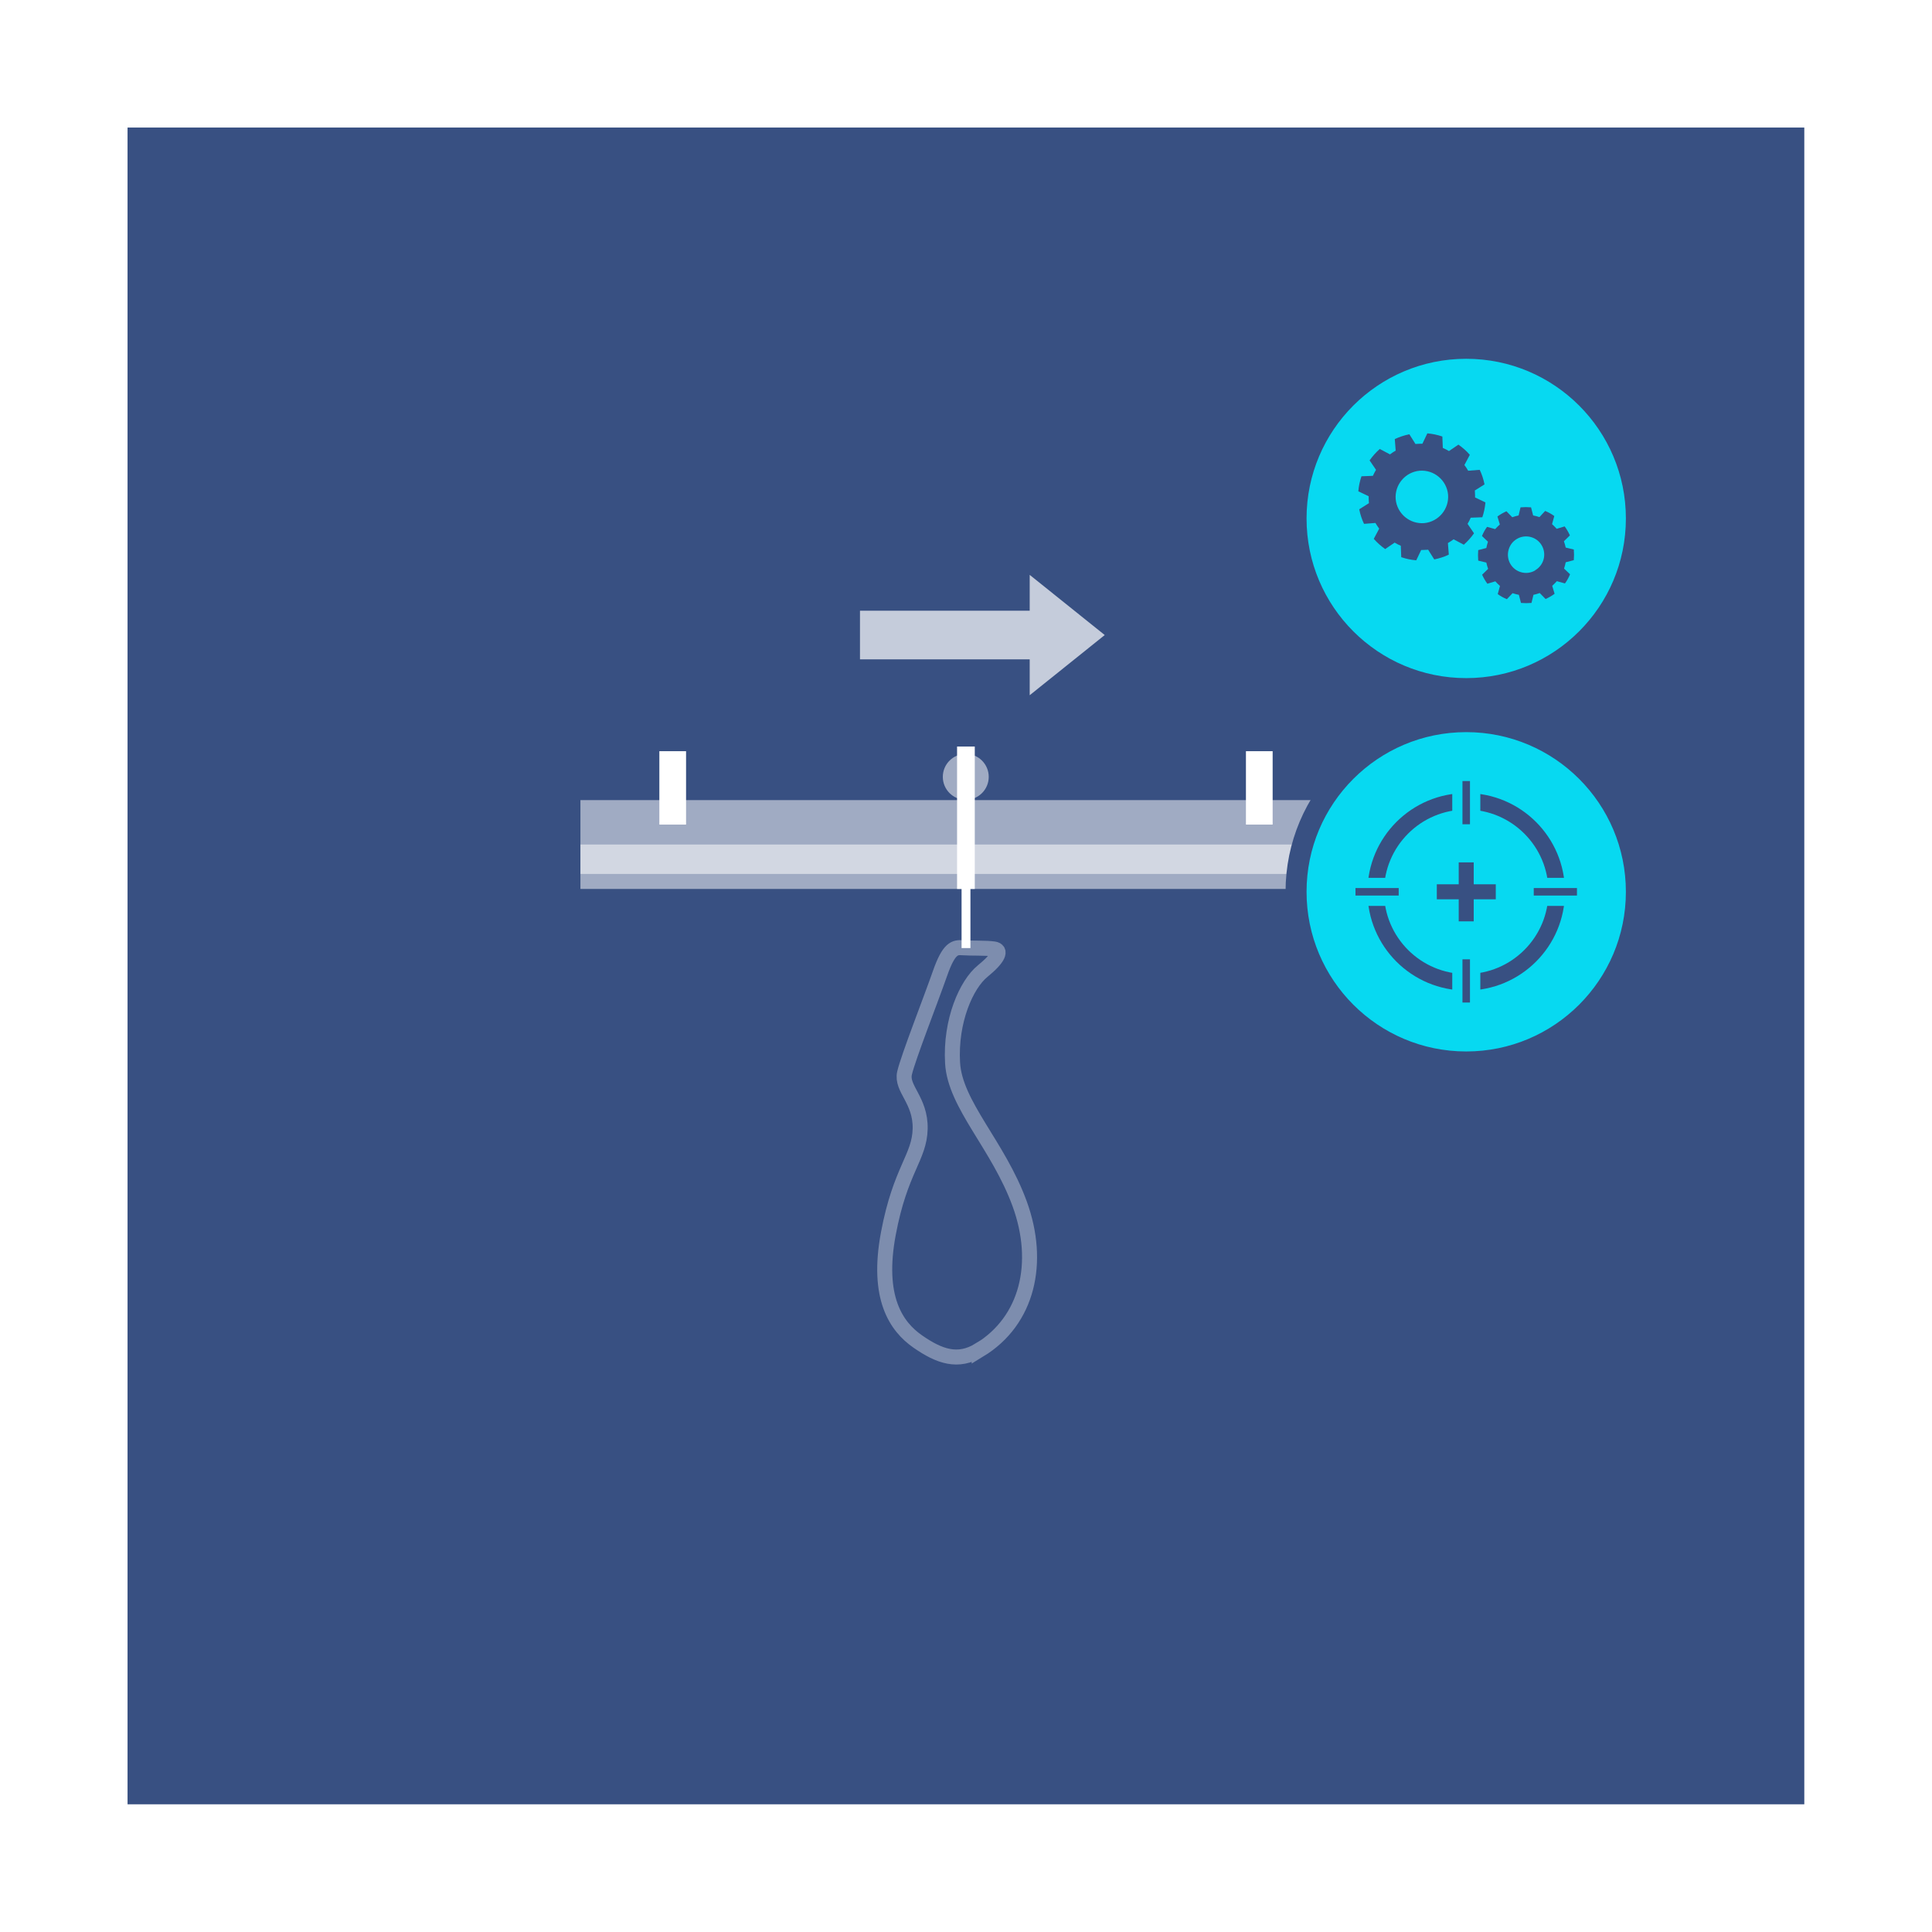 <?xml version="1.0" encoding="UTF-8"?>
<svg id="Capa_2" data-name="Capa 2" xmlns="http://www.w3.org/2000/svg" viewBox="0 0 128.75 128.75">
  <rect x="0" y="0" width="128.75" height="128.75" fill="#808080" stroke="none"/>
  <defs>
    <style>
      .cls-1 {
        opacity: .71;
      }

      .cls-1, .cls-2, .cls-3, .cls-4, .cls-5 {
        stroke-width: 0px;
      }

      .cls-1, .cls-2, .cls-5 {
        fill: #fff;
      }

      .cls-6 {
        stroke-width: .5px;
      }

      .cls-6, .cls-7, .cls-8, .cls-9, .cls-10, .cls-11 {
        stroke-miterlimit: 10;
      }

      .cls-6, .cls-7, .cls-9, .cls-10, .cls-11 {
        stroke: #385082;
      }

      .cls-6, .cls-7, .cls-9, .cls-10, .cls-11, .cls-4 {
        fill: #07d9f1;
      }

      .cls-8 {
        fill: none;
        opacity: .35;
        stroke: #fff;
      }

      .cls-2 {
        opacity: .52;
      }

      .cls-9 {
        stroke-width: 1.1px;
      }

      .cls-10 {
        stroke-width: 1.4px;
      }

      .cls-11 {
        stroke-width: 1.4px;
      }

      .cls-3 {
        fill: #385082;
      }
    </style>
  </defs>
  <g id="Capa_1-2" data-name="Capa 1">
    <g>
      <rect class="cls-5" x="0" y="0" width="128.75" height="128.75" transform="translate(128.75 0) rotate(90)"/>
      <rect class="cls-3" x="8.5" y="8.5" width="111.74" height="111.74"/>
    </g>
    <g>
      <path class="cls-8" d="M65.27,89.97c3.22-1.96,4.11-5.83,2.68-9.75s-4.31-6.59-4.47-9.39.92-5.23,2-6.11,1.28-1.4.76-1.48-1.56-.04-2.08-.08-.92,0-1.52,1.72c-.6,1.72-2.12,5.59-2.36,6.63s1.08,1.8,1.04,3.71c-.04,1.92-1.32,2.72-2.12,6.99s.52,6.19,1.96,7.19,2.68,1.44,4.11.56Z"/>
      <rect class="cls-2" x="38.68" y="53.32" width="51.38" height="5.92"/>
      <g>
        <rect class="cls-5" x="43.94" y="50.06" width="1.78" height="4.89"/>
        <rect class="cls-5" x="83.03" y="50.06" width="1.78" height="4.89"/>
      </g>
      <rect class="cls-5" x="63.78" y="49.75" width="1.18" height="9.49"/>
      <rect class="cls-5" x="64.08" y="54.43" width=".59" height="8.75"/>
      <circle class="cls-2" cx="64.36" cy="51.77" r="1.53"/>
      <rect class="cls-2" x="38.68" y="56.28" width="51.38" height="1.96"/>
      <polygon class="cls-1" points="68.62 46.33 73.62 42.32 68.62 38.31 68.62 40.7 57.31 40.7 57.31 43.94 68.62 43.94 68.62 46.33"/>
    </g>
    <g>
      <circle class="cls-10" cx="97.71" cy="34.55" r="11.34"/>
      <g>
        <path class="cls-3" d="M98.78,34.48c.11-.32.18-.65.21-1l-.69-.33c0-.11,0-.22-.01-.34,0-.04,0-.08-.01-.12l.65-.41c-.07-.34-.17-.66-.32-.97l-.77.06c-.07-.13-.16-.26-.25-.38l.36-.68c-.22-.26-.48-.48-.76-.68l-.63.43c-.13-.08-.27-.15-.41-.21l-.03-.76c-.32-.11-.65-.18-1-.21l-.33.69c-.11,0-.22,0-.34.01-.04,0-.08,0-.12.01l-.41-.65c-.34.07-.67.18-.97.32l.06.77c-.13.07-.26.16-.38.25l-.68-.36c-.26.23-.48.48-.68.76l.43.63c-.08.13-.15.27-.21.4l-.76.03c-.11.32-.18.65-.21,1l.69.33c0,.11,0,.22.01.34,0,.04,0,.08.01.12l-.65.41c.07.34.17.66.32.97l.76-.06c.08.13.16.26.25.38l-.36.68c.23.26.48.48.76.68l.63-.43c.13.08.27.15.41.21l.03.76c.32.11.65.18,1,.21l.33-.69c.11,0,.22,0,.34-.01.04,0,.08,0,.12-.01l.41.65c.34-.07.67-.17.97-.32l-.06-.77c.13-.08.26-.16.38-.25l.68.36c.26-.23.48-.48.68-.76l-.43-.63c.08-.13.15-.27.21-.41l.76-.03ZM94.91,34.86c-.96.08-1.81-.63-1.9-1.59-.08-.96.63-1.81,1.59-1.9.96-.08,1.81.63,1.9,1.59.08.96-.63,1.81-1.59,1.9Z"/>
        <path class="cls-3" d="M104.88,37.32c.02-.23.02-.46,0-.7l-.54-.13c-.03-.14-.07-.28-.12-.42l.4-.39c-.05-.11-.1-.21-.16-.31-.06-.1-.12-.2-.19-.29l-.53.16c-.1-.11-.2-.21-.31-.31l.15-.54c-.19-.14-.39-.25-.61-.34l-.38.41c-.14-.05-.28-.08-.42-.11l-.14-.54c-.23-.02-.46-.02-.7,0l-.13.54c-.14.03-.28.07-.42.12l-.39-.4c-.1.05-.21.1-.31.16-.1.06-.2.12-.29.19l.16.53c-.11.1-.21.2-.31.31l-.54-.15c-.14.19-.25.39-.34.61l.4.38c-.05.14-.08.28-.11.42l-.54.14c-.02.23-.02.46,0,.7l.54.13c.03.14.07.28.12.42l-.4.39c.05.11.1.21.16.31.06.1.12.2.19.29l.53-.16c.1.11.2.21.31.31l-.15.54c.19.14.39.25.61.34l.38-.4c.14.05.28.08.42.11l.14.54c.23.02.46.02.7,0l.13-.54c.14-.03.28-.07.42-.12l.39.4c.1-.05.21-.1.31-.16.1-.06.2-.12.29-.19l-.16-.53c.11-.1.21-.2.31-.31l.54.15c.14-.19.25-.39.34-.61l-.4-.38c.05-.14.08-.28.11-.42l.54-.14ZM102.31,38.01c-.58.35-1.34.14-1.67-.45-.31-.56-.13-1.29.42-1.63.58-.36,1.34-.17,1.68.41.34.58.15,1.32-.43,1.66Z"/>
      </g>
    </g>
    <g>
      <circle class="cls-11" cx="97.71" cy="59.43" r="11.34"/>
      <circle class="cls-9" cx="97.71" cy="59.43" r="6.03"/>
      <polygon class="cls-4" points="105.23 58.5 98.65 58.5 98.65 51.92 96.78 51.92 96.78 58.5 90.2 58.5 90.2 60.37 96.78 60.37 96.78 66.95 98.65 66.95 98.65 60.37 105.23 60.37 105.23 58.5"/>
      <line class="cls-6" x1="97.71" y1="52.05" x2="97.71" y2="54.93"/>
      <line class="cls-6" x1="97.71" y1="63.93" x2="97.71" y2="66.81"/>
      <line class="cls-6" x1="105.09" y1="59.43" x2="102.21" y2="59.43"/>
      <line class="cls-6" x1="93.21" y1="59.43" x2="90.33" y2="59.43"/>
      <g>
        <line class="cls-7" x1="97.71" y1="57.47" x2="97.71" y2="61.4"/>
        <line class="cls-7" x1="99.68" y1="59.43" x2="95.75" y2="59.43"/>
      </g>
    </g>
  </g>
</svg>